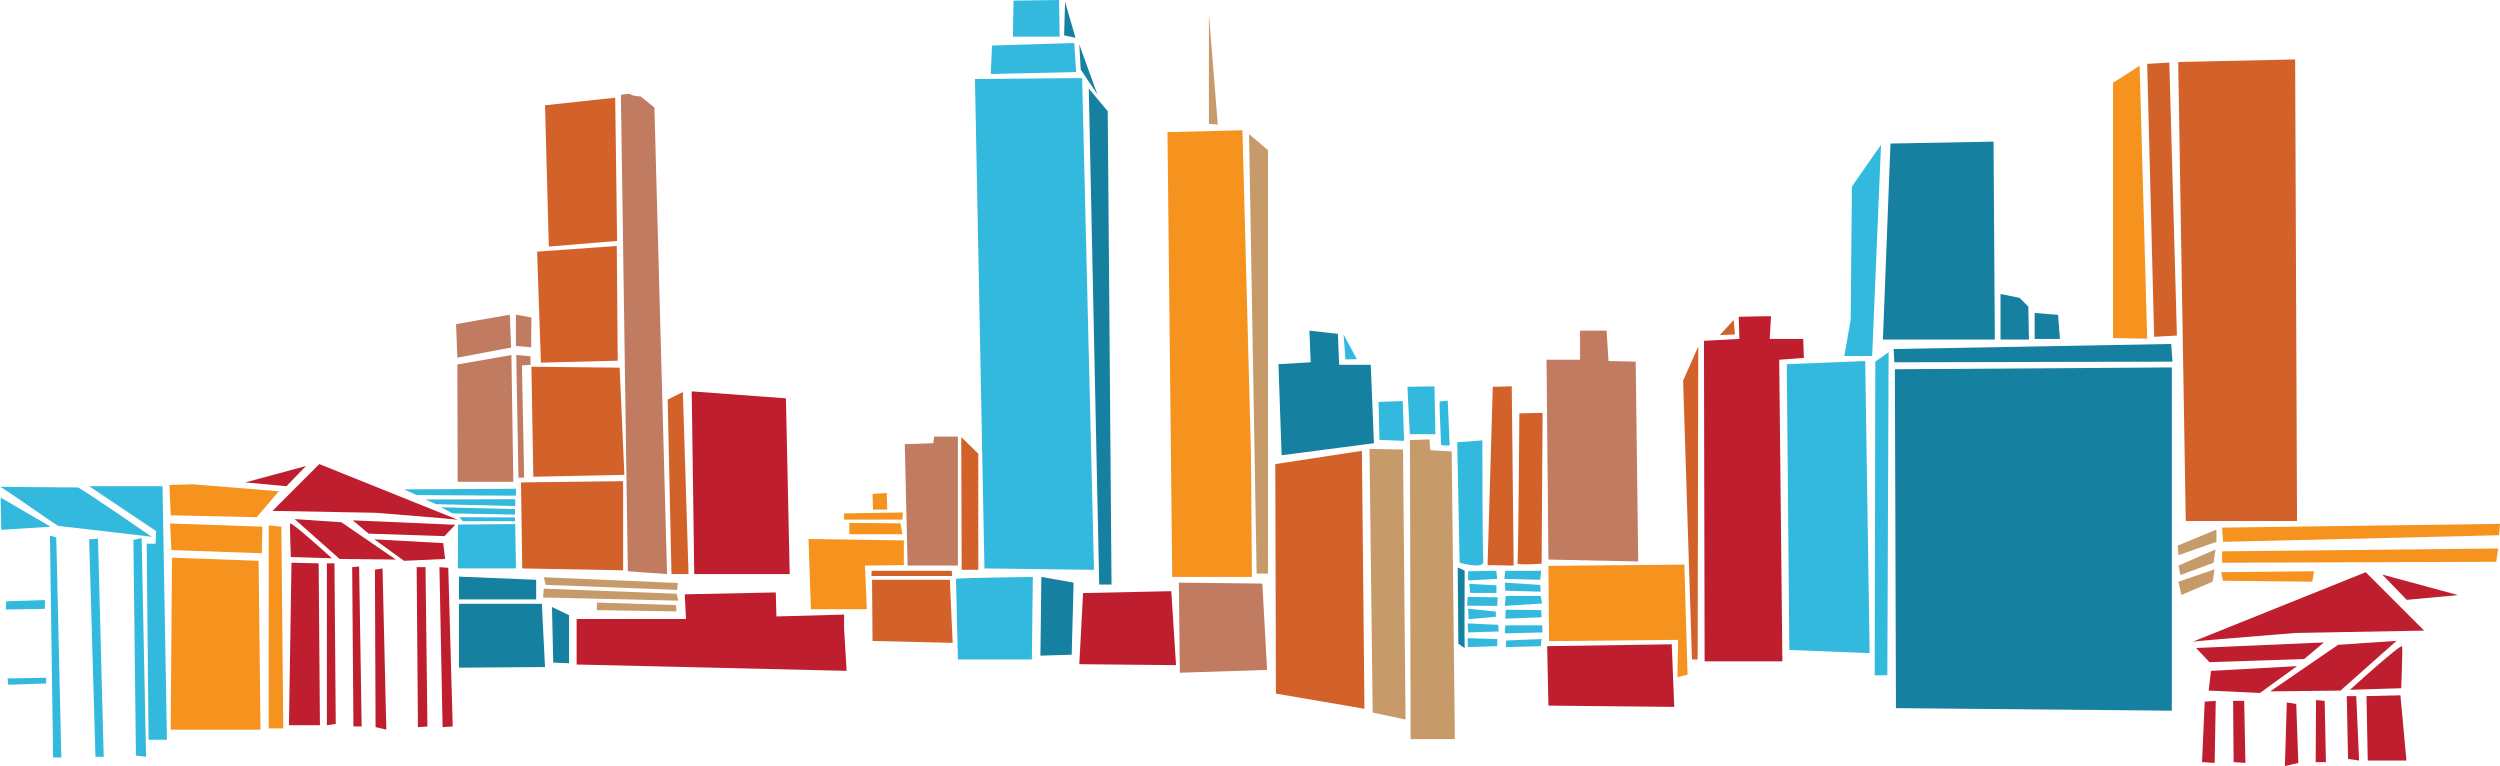 <?xml version="1.0" encoding="UTF-8"?> <svg xmlns="http://www.w3.org/2000/svg" class="city-img" fill="none" viewBox="161.45 361 1116.1 342"><g clip-path="url(#clip0_14019_2751)"><path d="M459.247 617.3L453.602 408.986L447.422 404.06C440.845 403.731 445.202 402.176 438.639 403.34L441.742 616.033L459.24 617.3H459.247Z" fill="#C07B60"></path><path d="M1133.88 388.665L1186.09 387.534L1186.94 593.595H1137.26L1133.88 388.665Z" fill="#D3612A"></path><path d="M1116.66 390.357L1104.8 397.976V511.93L1120.04 512.211L1116.66 390.357Z" fill="#F6921E"></path><path d="M1131.05 678.274V525.035L1007.4 525.844L1007.88 677.143L1131.05 678.274Z" fill="#1680A0"></path><path d="M404.768 407.999L436.098 404.614L436.947 468.549L406.46 471.084L404.768 407.999Z" fill="#D3612A"></path><path d="M401.239 473.344L436.803 470.803L437.228 522.035L402.932 522.885L401.239 473.344Z" fill="#D3612A"></path><path d="M398.697 524.714L438.077 525.139L440.194 572.987L399.547 573.829L398.697 524.714Z" fill="#D3612A"></path><path d="M394.045 576.371L439.625 575.81V615.608L394.607 614.765L394.045 576.371Z" fill="#D3612A"></path><path d="M596.714 396.283L644.556 395.858L649.851 615.395L600.948 614.765L596.714 396.283Z" fill="#32B9DD"></path><path d="M647.522 400.518L652.181 621.959H657.682L655.99 410.678L647.522 400.518Z" fill="#1680A0"></path><path d="M682.662 419.995L716.116 419.146L719.925 563.108L720.35 618.574H684.779L682.662 419.995Z" fill="#F6921E"></path><path d="M727.544 428.037V617.087H722.467L719.076 420.844L727.544 428.037Z" fill="#C79A6A"></path><path d="M772.849 561.415L787.812 561.696L788.943 682.227L774.261 679.117L772.849 561.415Z" fill="#C79A6A"></path><path d="M790.916 557.463L799.665 557.182L799.946 561.977L809.544 562.539L810.955 690.977H791.197L790.916 557.463Z" fill="#C79A6A"></path><path d="M769.465 562.258L730.791 568.184L731.072 670.649L770.589 677.425L769.465 562.258Z" fill="#D3612A"></path><path d="M733.613 564.237L774.822 558.873L773.411 523.871H759.298L758.736 510.038L746.034 508.627L746.596 522.74L732.202 523.59L733.613 564.237Z" fill="#1680A0"></path><path d="M761.278 510.32L762.121 521.474L767.204 521.33L761.278 510.32Z" fill="#32B9DD"></path><path d="M701.153 416.323V367.207L705.106 416.61L701.153 416.323Z" fill="#C79A6A"></path><path d="M603.771 394.03L641.877 393.18L641.028 380.197L604.333 381.321L603.771 394.03Z" fill="#32B9DD"></path><path d="M613.651 377.374H634.54L634.252 361L613.932 361.281L613.651 377.374Z" fill="#32B9DD"></path><path d="M643.288 380.827L643.925 392.049L651.331 403.059L643.288 380.827Z" fill="#1680A0"></path><path d="M636.512 376.806L641.596 377.868L636.937 361.774L636.512 376.806Z" fill="#1680A0"></path><path d="M466.304 536.012L459.528 539.396L461.22 617.3H468.846L466.304 536.012Z" fill="#D3612A"></path><path d="M470.257 535.724L471.388 617.3H514.008L512.316 538.834L470.257 535.724Z" fill="#BE1E2D"></path><path d="M389.058 501.481L365.065 505.715L365.627 520.678L389.62 516.163L389.058 501.481Z" fill="#C07B60"></path><path d="M391.784 501.482V515.459L398.56 516.02L398.697 502.757L391.784 501.482Z" fill="#C07B60"></path><path d="M365.628 523.727L389.764 519.493L390.614 576.09H365.771L365.628 523.727Z" fill="#C07B60"></path><path d="M391.922 519.493L398.279 520.062V523.871L394.463 524.152L395.457 574.254H392.915L391.922 519.493Z" fill="#C07B60"></path><path d="M1129.92 388.945L1133.31 510.799L1123.15 511.361L1120.04 389.507L1129.92 388.945Z" fill="#D3612A"></path><path d="M1004.6 518.227L998.669 522.461L998.388 662.47H1004.03L1004.6 518.227Z" fill="#32B9DD"></path><path d="M1006.86 516.815L1007.14 522.741L1131.33 522.46L1130.77 514.554L1006.86 516.815Z" fill="#1680A0"></path><path d="M1005.44 425.078L1051.45 424.229L1052.02 512.58H1002.05L1005.44 425.078Z" fill="#1680A0"></path><path d="M1001.21 425.641L988.221 444.269L987.659 503.832L984.837 519.919H997.258L1001.21 425.641Z" fill="#32B9DD"></path><path d="M996.127 652.583L994.153 522.179L959.151 523.59L960.275 651.171L996.127 652.583Z" fill="#32B9DD"></path><path d="M966.77 520.768L966.489 512.3H951.526L952.095 502.133L937.694 502.421L937.981 512.3L922.169 513.143L922.457 656.255H957.171L955.76 521.61L966.77 520.768Z" fill="#BE1E2D"></path><path d="M912.859 530.928L916.805 655.406H919.347L919.628 515.685L912.859 530.928Z" fill="#D3612A"></path><path d="M892.812 611.654L891.688 522.459L879.548 522.178L878.698 508.627H866.846V521.61H851.883L852.733 610.811L892.812 611.654Z" fill="#C07B60"></path><path d="M935.44 503.832L929.226 510.601L936.002 510.32L935.44 503.832Z" fill="#D3612A"></path><path d="M839.75 545.535L850.123 545.322L849.698 612.641C849.698 612.641 838.476 613.491 838.901 612.429C839.325 611.367 839.75 545.528 839.75 545.528V545.535Z" fill="#D3612A"></path><path d="M836.359 533.47L837.209 613.491L825.562 613.278L827.891 533.682L836.359 533.47Z" fill="#D3612A"></path><path d="M776.872 540.451L777.296 557.387L788.306 557.812L787.669 540.033L776.872 540.451Z" fill="#32B9DD"></path><path d="M790.847 554.852H802.275L801.85 533.47L789.785 533.682L790.847 554.852Z" fill="#32B9DD"></path><path d="M804.18 540.245C803.967 541.095 804.817 559.723 804.817 559.723L808.626 559.935L807.776 539.82L804.18 540.245Z" fill="#32B9DD"></path><path d="M812.017 558.449L813.079 612.223C813.079 612.223 824.089 615.402 823.664 611.586C823.239 607.777 823.239 557.6 823.239 557.6L812.017 558.449Z" fill="#32B9DD"></path><path d="M816.882 616.032L829.453 615.819L829.878 619.416L816.882 620.122V616.032Z" fill="#32B9DD"></path><path d="M817.375 621.678L829.522 622.315V625.699H817.8L817.375 621.678Z" fill="#32B9DD"></path><path d="M816.669 627.467L830.09 627.679L829.878 631.488L816.464 631.413L816.669 627.467Z" fill="#32B9DD"></path><path d="M816.882 632.756L817.094 637.415L829.241 636.353V634.03L816.882 632.756Z" fill="#32B9DD"></path><path d="M816.67 639.318L816.882 643.34L830.516 642.915L830.303 639.956L816.67 639.318Z" fill="#32B9DD"></path><path d="M816.67 645.883L816.745 649.904L829.879 649.48V646.308L816.67 645.883Z" fill="#32B9DD"></path><path d="M833.475 615.82H849.486L849.061 619.842L833.05 619.417L833.475 615.82Z" fill="#32B9DD"></path><path d="M833.262 621.115L833.475 624.712L849.273 625.137L849.061 622.17L833.262 621.115Z" fill="#32B9DD"></path><path d="M833.687 627.042L833.262 631.488L849.911 630.426L849.273 627.042H833.687Z" fill="#32B9DD"></path><path d="M833.688 633.181L833.475 637.202L849.699 636.565L849.486 633.393L833.688 633.181Z" fill="#32B9DD"></path><path d="M833.475 640.169L833.262 643.766L850.123 643.341L849.911 640.169H833.475Z" fill="#32B9DD"></path><path d="M833.9 646.938L833.687 649.904L849.274 649.48L849.698 646.308L833.9 646.938Z" fill="#32B9DD"></path><path d="M815.333 615.751L812.23 614.34L812.51 648.356C812.51 648.356 815.477 650.616 815.333 650.192C815.189 649.767 815.333 615.751 815.333 615.751Z" fill="#1680A0"></path><path d="M1054.56 492.254V512.581H1067.26L1066.97 497.899L1063.03 493.953L1054.56 492.254Z" fill="#1680A0"></path><path d="M1069.8 500.721V512.299H1081.09L1080.24 501.57L1069.8 500.721Z" fill="#1680A0"></path><path d="M852.733 613.634L853.014 647.225L910.598 646.656L910.317 663.311L914.832 662.181L913.42 613.065L852.733 613.634Z" fill="#F6921E"></path><path d="M852.164 649.479L907.775 648.637L908.905 676.582L852.733 676.014L852.164 649.479Z" fill="#BE1E2D"></path><path d="M588.247 619.417C589.514 618.992 622.543 618.567 622.543 618.567L622.118 655.406H589.089L588.24 619.417H588.247Z" fill="#32B9DD"></path><path d="M626.353 618.574L640.747 621.116L639.897 653.289L625.928 653.713L626.353 618.574Z" fill="#1680A0"></path><path d="M644.98 625.767L684.36 624.925L686.477 657.947L643.288 657.522L644.98 625.767Z" fill="#BE1E2D"></path><path d="M687.745 621.115L688.17 661.338L727.125 660.064L725.008 621.533L687.745 621.115Z" fill="#C07B60"></path><path d="M565.377 559.298L578.079 558.873L578.504 555.906H589.089V613.49H566.652L565.377 559.298Z" fill="#C07B60"></path><path d="M590.576 556.119L598.194 563.532V615.395H590.788L590.576 556.119Z" fill="#D3612A"></path><path d="M586.342 615.82H550.558V618.15H586.547L586.342 615.82Z" fill="#D3612A"></path><path d="M585.493 619.842H550.771L550.984 647.15L586.76 648L585.493 619.842Z" fill="#D3612A"></path><path d="M564.535 589.779L538.282 590.204V592.958H564.323L564.535 589.779Z" fill="#F6921E"></path><path d="M540.611 594.438V599.521H564.323L563.473 594.65L540.611 594.438Z" fill="#F6921E"></path><path d="M522.407 601.639L564.959 602.269V613.279L547.599 613.491L548.441 632.969H523.462L522.407 601.639Z" fill="#F6921E"></path><path d="M550.984 581.523L551.196 588.512H557.547L557.334 581.099L550.984 581.523Z" fill="#F6921E"></path><path d="M1133.59 604.598L1150.96 597.404V602.906L1134.02 608.832L1133.59 604.598Z" fill="#C79A6A"></path><path d="M1134.02 613.491L1150.53 606.297L1149.68 612.223L1134.86 617.724L1134.02 613.491Z" fill="#C79A6A"></path><path d="M1134.02 620.691L1150.11 615.183L1149.26 620.691L1135.29 626.617L1134.02 620.691Z" fill="#C79A6A"></path><path d="M1153.49 596.555L1277.55 594.862L1277.12 599.946L1153.91 602.905L1153.49 596.555Z" fill="#F6921E"></path><path d="M1153.49 607.14L1276.71 605.872L1275.86 611.798L1153.49 612.223V607.14Z" fill="#F6921E"></path><path d="M1153.07 616.457L1194.56 616.032L1193.72 620.691L1153.91 620.266L1153.07 616.457Z" fill="#F6921E"></path><path d="M404.206 618.711L464.043 621.253L463.762 624.356L405.048 622.102L404.206 618.711Z" fill="#C79A6A"></path><path d="M404.206 623.795L403.925 627.748L464.331 629.159L463.481 626.056L404.206 623.795Z" fill="#C79A6A"></path><path d="M427.917 630.002L463.2 631.132L463.481 633.955L427.917 633.393V630.002Z" fill="#C79A6A"></path><path d="M538.282 641.58V635.366L508.082 636.215L507.794 625.486L467.153 626.336L467.715 637.346H418.881V657.666L539.412 660.489L538.282 641.58Z" fill="#BE1E2D"></path><path d="M363.558 685.331L361.578 614.477L357.632 614.196L359.043 685.612L363.558 685.331Z" fill="#BE1E2D"></path><path d="M352.267 685.331L351.418 614.196H347.464L348.033 685.612L352.267 685.331Z" fill="#BE1E2D"></path><path d="M333.92 686.742L332.228 614.765L328.837 615.326L329.118 685.612L333.92 686.742Z" fill="#BE1E2D"></path><path d="M322.91 685.331L321.78 613.915L318.676 614.196L319.238 685.331H322.91Z" fill="#BE1E2D"></path><path d="M311.339 684.201L310.77 612.504H307.385V684.762L311.339 684.201Z" fill="#BE1E2D"></path><path d="M291.58 612.223L303.714 612.504L304.282 684.762H290.45L291.58 612.223Z" fill="#BE1E2D"></path><path d="M291.293 609.681L309.64 610.243C309.64 610.243 291.293 593.588 291.012 594.718C290.731 595.849 291.293 609.681 291.293 609.681Z" fill="#BE1E2D"></path><path d="M292.992 592.745L313.031 610.531L338.154 610.811L313.874 594.156L292.992 592.745Z" fill="#BE1E2D"></path><path d="M360.167 610.531L359.324 603.474L328.556 601.775L341.82 611.374L360.167 610.531Z" fill="#BE1E2D"></path><path d="M365.812 593.026C364.4 592.745 329.117 589.922 329.117 589.922L283.105 589.073L303.994 568.184L365.812 593.026Z" fill="#BE1E2D"></path><path d="M298.069 569.033L270.973 576.371L289.32 578.063L298.069 569.033Z" fill="#BE1E2D"></path><path d="M318.957 593.307L364.688 595.287L359.886 600.363L326.014 599.24L318.957 593.307Z" fill="#BE1E2D"></path><path d="M1144.53 701.239L1145.72 674.239L1150.65 673.883L1150.17 701.589L1144.53 701.239Z" fill="#BE1E2D"></path><path d="M1158.62 701.239L1158.41 673.883H1163.34L1163.9 701.589L1158.62 701.239Z" fill="#BE1E2D"></path><path d="M1181.52 703L1182.37 674.589L1186.59 675.295L1187.51 701.589L1181.52 703Z" fill="#BE1E2D"></path><path d="M1195.26 701.24L1195.41 673.534L1199.28 673.884L1199.84 701.24H1195.26Z" fill="#BE1E2D"></path><path d="M1209.71 699.829L1209.14 671.773H1213.37L1214.64 700.534L1209.71 699.829Z" fill="#BE1E2D"></path><path d="M1233.1 671.417L1217.95 671.773L1218.51 700.534H1235.78L1233.1 671.417Z" fill="#BE1E2D"></path><path d="M1233.46 668.251L1210.55 668.957C1210.55 668.957 1233.46 648.17 1233.81 649.575C1234.15 650.986 1233.46 668.251 1233.46 668.251Z" fill="#BE1E2D"></path><path d="M1231.34 647.108L1206.33 669.306L1174.97 669.655L1205.27 648.869L1231.34 647.108Z" fill="#BE1E2D"></path><path d="M1147.48 669.306L1148.54 660.496L1186.94 658.386L1170.38 670.361L1147.48 669.306Z" fill="#BE1E2D"></path><path d="M1140.44 647.458C1142.2 647.109 1186.24 643.581 1186.24 643.581L1243.68 642.525L1217.6 616.45L1140.44 647.458Z" fill="#BE1E2D"></path><path d="M1225 617.513L1258.83 626.673L1235.92 628.79L1225 617.513Z" fill="#BE1E2D"></path><path d="M1198.93 647.814L1141.85 650.281L1147.84 656.625L1190.12 655.214L1198.93 647.814Z" fill="#BE1E2D"></path><path d="M247.542 577.221L285.935 580.324L276.056 591.896L237.662 591.053L237.1 577.502L247.542 577.221Z" fill="#F6921E"></path><path d="M237.381 594.719L278.591 596.13L278.31 607.989L237.943 606.578L237.381 594.719Z" fill="#F6921E"></path><path d="M281.413 595.568V686.174H287.908L287.059 596.13L281.413 595.568Z" fill="#F6921E"></path><path d="M276.899 611.373L277.748 686.742H237.663L238.231 609.962L276.899 611.373Z" fill="#F6921E"></path><path d="M233.997 578.063L235.97 691.257H227.783L226.94 603.755H230.887L231.174 598.11L201.249 578.063H233.997Z" fill="#32B9DD"></path><path d="M224.679 601.213L226.653 698.875L222.138 698.314L221.007 602.062L224.679 601.213Z" fill="#32B9DD"></path><path d="M201.249 601.775L204.071 698.876H207.743L205.202 601.494L201.249 601.775Z" fill="#32B9DD"></path><path d="M186.574 600.933L188.828 699.164H185.162L183.751 600.083L186.574 600.933Z" fill="#32B9DD"></path><path d="M161.451 578.352C163.711 579.201 186.854 595.849 187.704 595.849C188.554 595.849 229.201 600.645 229.201 600.645C229.201 600.645 197.302 578.626 196.172 578.626C195.042 578.626 161.451 578.345 161.451 578.345V578.352Z" fill="#32B9DD"></path><path d="M161.732 583.146L184.032 596.129L162.013 597.541L161.732 583.146Z" fill="#32B9DD"></path><path d="M164.273 629.44L181.49 628.878V632.824L163.992 633.112L164.273 629.44Z" fill="#32B9DD"></path><path d="M164.835 663.88L182.058 663.592V666.134L165.122 666.702L164.835 663.88Z" fill="#32B9DD"></path><path d="M341.819 579.474L391.785 579.193V582.297L347.465 582.016L341.819 579.474Z" fill="#32B9DD"></path><path d="M351.418 583.996L391.47 583.853V586.922L356.111 586.079L351.418 583.996Z" fill="#32B9DD"></path><path d="M358.338 587.449L391.36 588.299V590.731L363.524 590.203L358.338 587.449Z" fill="#32B9DD"></path><path d="M366.483 591.896L368.073 593.697H391.36V592.005L366.483 591.896Z" fill="#32B9DD"></path><path d="M391.469 594.965L391.785 614.765H365.853L365.956 595.177L391.469 594.965Z" fill="#32B9DD"></path><path d="M408.44 656.817L407.871 631.981L415.496 635.647V657.104L408.44 656.817Z" fill="#1680A0"></path><path d="M403.356 630.57H366.381V659.078L404.767 658.797L403.356 630.57Z" fill="#1680A0"></path><path d="M400.814 619.841V628.59H366.381V618.43L400.814 619.841Z" fill="#1680A0"></path></g><defs><clipPath id="clip0_14019_2751"><rect width="1116.1" height="342" fill="white" transform="translate(161.451 361)"></rect></clipPath></defs></svg> 